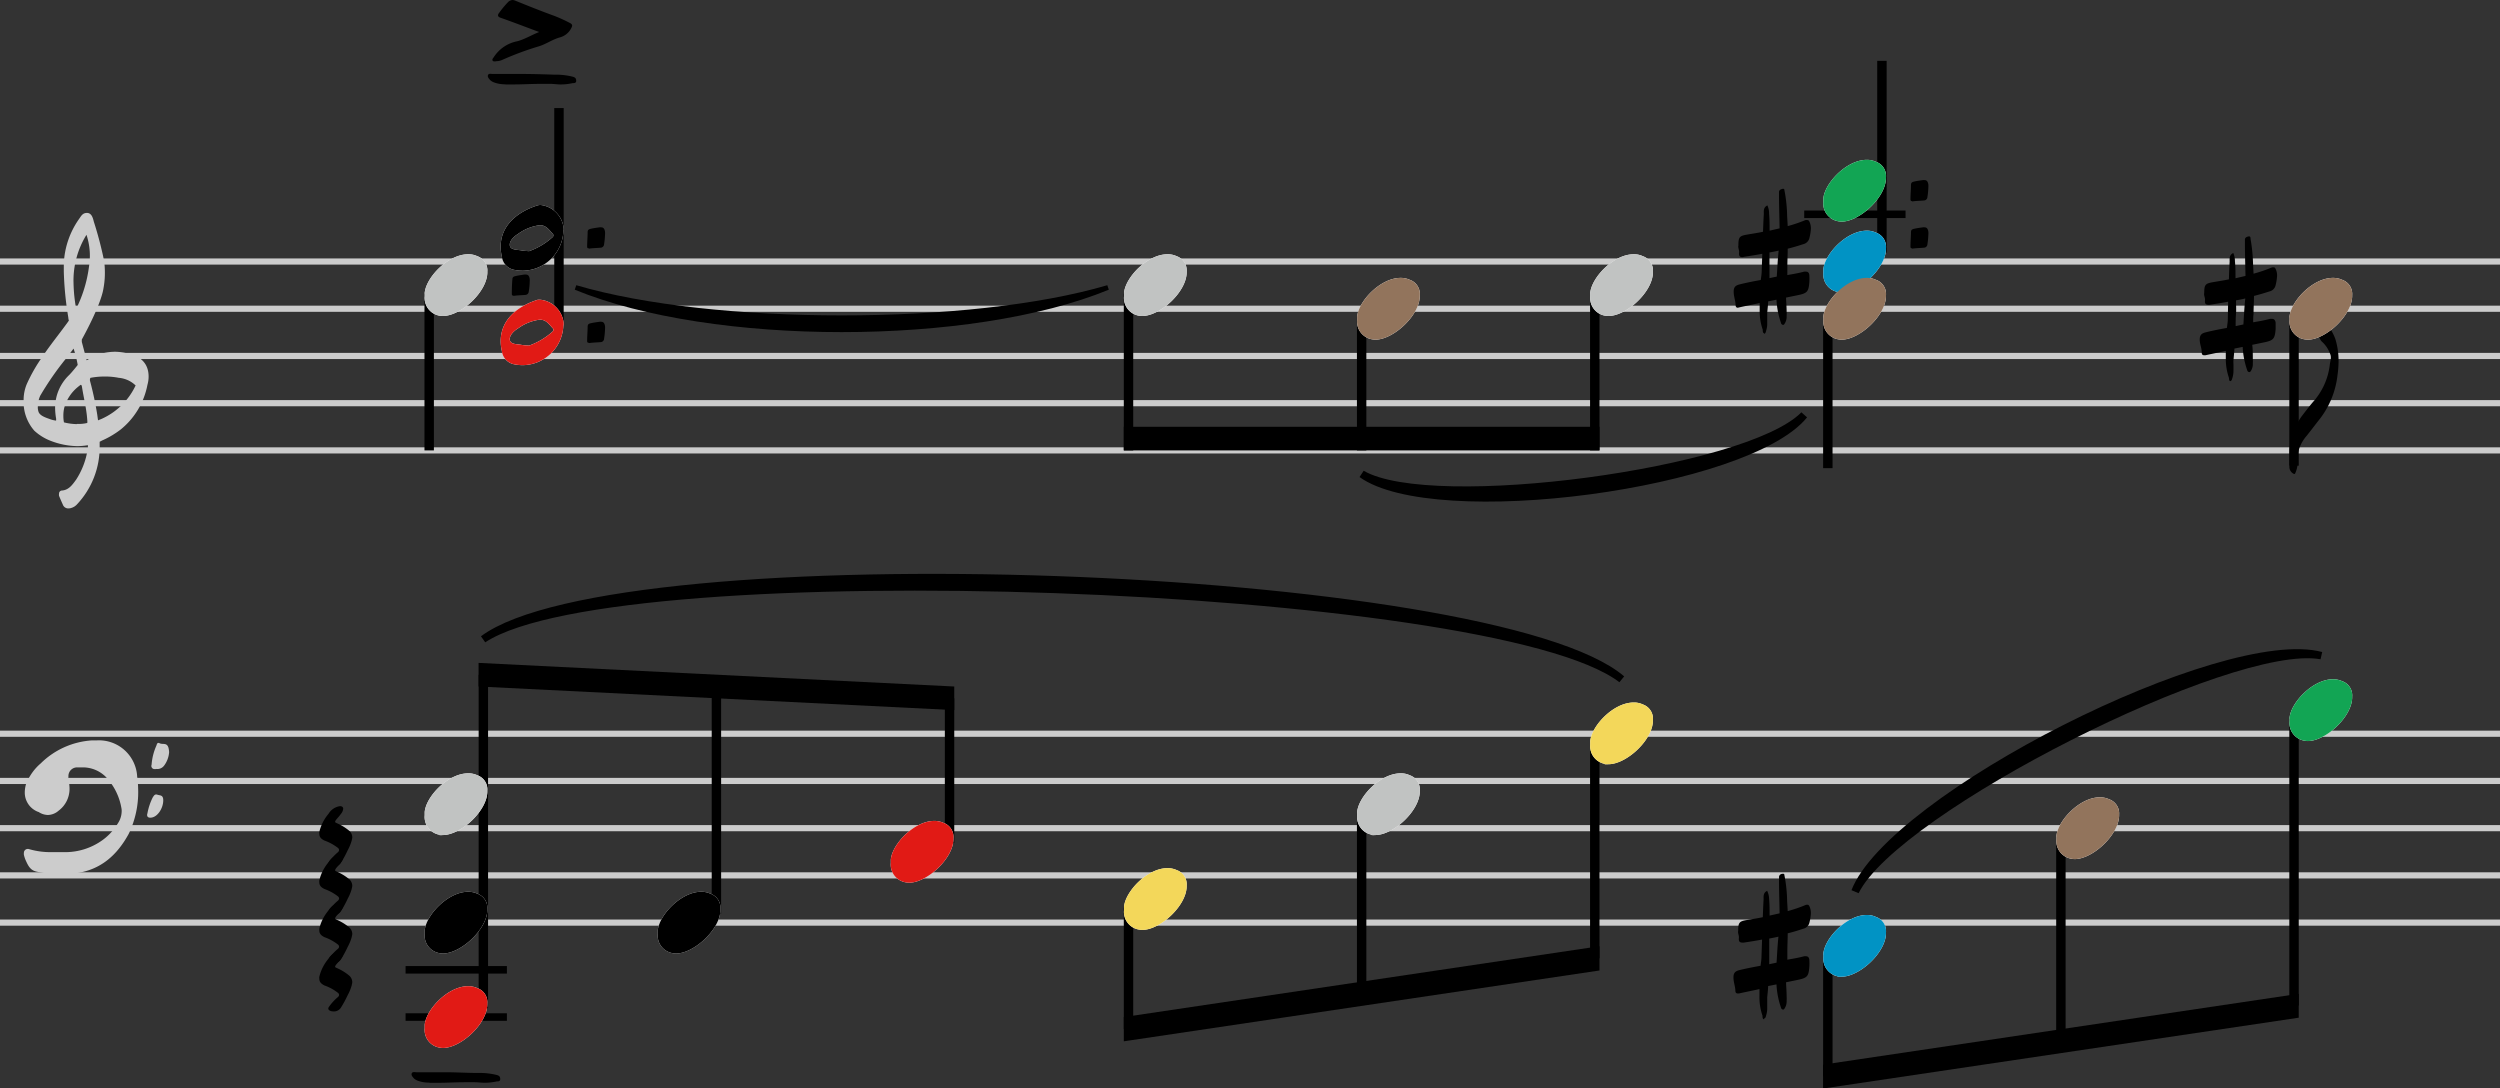 <svg xmlns="http://www.w3.org/2000/svg" viewBox="0 0 345.19 150.25"><rect x="0" y="0" width="345.19" height="150.25" fill="#333333" stroke="none"/><defs><style>.cls-1,.cls-2,.cls-3{fill:none;stroke-miterlimit:2;}.cls-1{stroke:#ccc;stroke-width:0.85px;}.cls-2,.cls-3{stroke:#000;}.cls-2{stroke-width:1.3px;}.cls-3{stroke-width:1.04px;}.cls-4{fill:#fff;}.cls-5{fill:#ccc;}.cls-6{fill:#c1c3c2;}.cls-7{fill:#e11a15;}.cls-8{fill:#92745c;}.cls-9{fill:#12a554;}.cls-10{fill:#0193c4;}.cls-11{fill:#f3d75a;}</style></defs><g id="Layer_2" data-name="Layer 2"><g id="Layer_1-2" data-name="Layer 1"><line class="cls-1" y1="127.39" x2="345.19" y2="127.39"/><line class="cls-1" y1="120.87" x2="345.19" y2="120.87"/><line class="cls-1" y1="101.31" x2="345.19" y2="101.31"/><line class="cls-1" y1="62.19" x2="345.19" y2="62.19"/><line class="cls-1" y1="107.83" x2="345.19" y2="107.83"/><line class="cls-1" y1="55.67" x2="345.19" y2="55.67"/><line class="cls-1" y1="42.63" x2="345.19" y2="42.63"/><line class="cls-1" y1="114.35" x2="345.19" y2="114.35"/><line class="cls-1" y1="49.15" x2="345.19" y2="49.15"/><line class="cls-1" y1="36.11" x2="345.19" y2="36.11"/><line class="cls-2" x1="59.26" y1="40.57" x2="59.26" y2="62.19"/><line class="cls-2" x1="77.18" y1="14.92" x2="77.18" y2="44.67"/><line class="cls-2" x1="155.82" y1="40.57" x2="155.82" y2="62.19"/><line class="cls-2" x1="188.01" y1="43.83" x2="188.01" y2="62.19"/><line class="cls-2" x1="220.2" y1="40.57" x2="220.2" y2="62.19"/><line class="cls-2" x1="259.85" y1="8.4" x2="259.85" y2="34.89"/><line class="cls-2" x1="252.38" y1="43.83" x2="252.38" y2="64.64"/><line class="cls-3" x1="249.12" y1="29.59" x2="263.11" y2="29.59"/><line class="cls-2" x1="316.75" y1="43.83" x2="316.75" y2="64.3"/><line class="cls-2" x1="66.74" y1="93.16" x2="66.74" y2="139.2"/><line class="cls-3" x1="56" y1="140.43" x2="69.99" y2="140.43"/><line class="cls-3" x1="56" y1="133.91" x2="69.99" y2="133.91"/><line class="cls-2" x1="98.92" y1="94.79" x2="98.92" y2="126.17"/><line class="cls-2" x1="131.11" y1="96.42" x2="131.11" y2="116.39"/><line class="cls-2" x1="155.82" y1="125.33" x2="155.82" y2="142.1"/><line class="cls-2" x1="188.01" y1="112.29" x2="188.01" y2="137.21"/><line class="cls-2" x1="220.2" y1="102.51" x2="220.2" y2="132.32"/><line class="cls-2" x1="252.38" y1="131.85" x2="252.38" y2="148.62"/><line class="cls-2" x1="284.56" y1="115.55" x2="284.56" y2="143.73"/><line class="cls-2" x1="316.75" y1="99.25" x2="316.75" y2="138.84"/><path class="cls-4" d="M60.63,43.58a3.15,3.15,0,0,0,.52.05c2.5,0,6.22-3.4,6.14-6.13a2.07,2.07,0,0,0-1.4-2.13,2.81,2.81,0,0,0-1.25-.26c-2.78,0-5.8,3.19-6,5.33,0,.15,0,.31,0,.46a2.49,2.49,0,0,0,2,2.68"/><path class="cls-4" d="M77.79,44.88a5.69,5.69,0,0,1-5.64,5.54,6,6,0,0,1-1.33-.16,2.12,2.12,0,0,1-1.53-1.82,5.81,5.81,0,0,1-.16-1.33c0-2.93,2.29-4.83,5.12-5.72a2.07,2.07,0,0,1,.37,0,3.61,3.61,0,0,1,3.2,3.15,1.71,1.71,0,0,1,0,.39M73,47.74a9.75,9.75,0,0,0,3.35-2,.37.37,0,0,0,.06-.21.25.25,0,0,0-.06-.18c-.46-.47-.83-1.09-1.58-1.2a1.83,1.83,0,0,0-.34,0,6.46,6.46,0,0,0-2.94,1.22c-.57.34-1.22,1-1.09,1.61s1.07.52,1.66.65a6.94,6.94,0,0,0,.94.08"/><path class="cls-4" d="M77.79,31.84a5.69,5.69,0,0,1-5.64,5.54,6,6,0,0,1-1.33-.16,2.12,2.12,0,0,1-1.53-1.82,5.81,5.81,0,0,1-.16-1.33c0-2.93,2.29-4.83,5.12-5.72a2.07,2.07,0,0,1,.37-.05,3.61,3.61,0,0,1,3.2,3.15,1.71,1.71,0,0,1,0,.39M73,34.7a9.75,9.75,0,0,0,3.35-2,.37.37,0,0,0,.06-.21.25.25,0,0,0-.06-.18c-.46-.47-.83-1.09-1.58-1.2a1.83,1.83,0,0,0-.34,0,6.46,6.46,0,0,0-2.94,1.22c-.57.34-1.22,1-1.09,1.61s1.07.52,1.66.65a6.94,6.94,0,0,0,.94.08"/><path d="M69.78,11.66l1.09,0c1.28,0,2.55-.08,3.83-.08.41,0,.91,0,1.32,0s.94.08,1.33.08a7.47,7.47,0,0,0,1.71-.18c.21,0,.5,0,.5-.31s-.11-.47-.44-.57a9.73,9.73,0,0,0-2.58-.29c-1.53-.05-3.07-.1-4.63-.1l-1.71,0H68c-.21,0-.52-.1-.62.16s.13.49.31.7a1.75,1.75,0,0,0,.47.29,4.36,4.36,0,0,0,1.66.28"/><path d="M68.44,8.45a2.09,2.09,0,0,0,.91-.18,42.1,42.1,0,0,1,4.87-1.82c1.11-.29,2-1,3.14-1.3A2.49,2.49,0,0,0,78.92,3.8.79.79,0,0,0,79,3.54c0-.13-.08-.24-.26-.34a20.45,20.45,0,0,0-2.18-1C74.71,1.53,72.92.81,71.12.08A1.07,1.07,0,0,0,70.76,0a1,1,0,0,0-.55.23,13,13,0,0,0-1.3,1.56.59.59,0,0,0-.15.32c0,.15.13.28.41.36,1.77.62,3.51,1.3,5.28,1.95-1,.39-2,1-3,1.27a5,5,0,0,0-3.23,2.14c-.07.13-.23.26-.23.41v.08a.28.28,0,0,0,.29.16h.18s0,0,0,0"/><path class="cls-4" d="M157.2,43.58a3,3,0,0,0,.52.05c2.49,0,6.21-3.4,6.13-6.13a2.07,2.07,0,0,0-1.4-2.13,2.81,2.81,0,0,0-1.25-.26c-2.78,0-5.8,3.19-6,5.33,0,.15,0,.31,0,.46a2.49,2.49,0,0,0,2,2.68"/><path class="cls-4" d="M189.38,46.84a3.19,3.19,0,0,0,.52.06c2.5,0,6.22-3.41,6.14-6.14a2.07,2.07,0,0,0-1.4-2.13,3,3,0,0,0-1.25-.26c-2.78,0-5.8,3.2-6,5.33,0,.15,0,.31,0,.47a2.47,2.47,0,0,0,2,2.67"/><path class="cls-4" d="M221.57,43.58a3.05,3.05,0,0,0,.52.05c2.5,0,6.21-3.4,6.14-6.13a2.08,2.08,0,0,0-1.41-2.13,2.78,2.78,0,0,0-1.25-.26c-2.78,0-5.79,3.19-6,5.33,0,.15,0,.31,0,.46a2.49,2.49,0,0,0,2,2.68"/><path d="M243.57,46.1c.21,0,.26-.32.31-.5a3.14,3.14,0,0,0,.13-1c0-.28,0-.54,0-.83s0-.41,0-.6c.05-.52.11-1,.13-1.56l1.15-.23a11.34,11.34,0,0,0,.62,3.2.33.33,0,0,0,.29.28c.15,0,.2-.15.28-.28a1.75,1.75,0,0,0,.21-.94,4.86,4.86,0,0,0,0-.65c0-.62-.06-1.27-.08-1.9l1.51-.31c1.43-.28,1.61-.49,1.71-1.87a7.62,7.62,0,0,0,0-.83c0-.34-.15-.57-.44-.57h0a1.42,1.42,0,0,0-.29,0c-.6.16-1.25.29-1.87.39l-.44.08c0-.36,0-.75,0-1.14,0-.84.05-1.67.05-2.5.73-.18,1.43-.39,2.13-.62a1.14,1.14,0,0,0,.84-.76,6.63,6.63,0,0,0,.23-1.38,2.24,2.24,0,0,0-.13-.8c-.1-.26-.18-.39-.34-.39h0a.66.66,0,0,0-.29,0,19.48,19.48,0,0,1-2.44.83l-.08-1.4a20.38,20.38,0,0,0-.34-3.38c-.05-.13,0-.37-.18-.37h-.1c-.21.06-.47.13-.5.42v.49c0,1.54.06,3.05.08,4.55l-1.38.32c0-.78,0-1.56-.07-2.34a2.64,2.64,0,0,0-.24-1.15c-.57.29-.49.78-.49,1.2-.05.83-.08,1.64-.11,2.44-.72.16-1.45.26-2.18.39-1.07.18-1.22.34-1.22,1.51-.08.29.13.62.1.94-.05.49.08.65.42.67a1,1,0,0,0,.26-.05c.86-.13,1.69-.26,2.52-.42l-.08,2.34c0,.45-.08.86-.13,1.28-1,.18-1.92.36-2.88.6-.55.13-.86.33-.86,1s.23,1.19.26,1.79c0,.29.08.42.28.44a1,1,0,0,0,.24-.05c.93-.21,1.87-.39,2.81-.6,0,.34,0,.68,0,1a7.71,7.71,0,0,0,.42,2.68c0,.18,0,.5.23.5m.7-7.6c0-.57,0-1.14,0-1.71s0-1.22,0-1.85c.44-.08.86-.15,1.27-.26-.13,1.2-.18,2.39-.26,3.59l-1.09.23"/><path class="cls-4" d="M253.75,30.54a3.07,3.07,0,0,0,.52.06c2.5,0,6.22-3.41,6.14-6.14A2.07,2.07,0,0,0,259,22.33a2.9,2.9,0,0,0-1.24-.26c-2.79,0-5.8,3.2-6,5.33,0,.15,0,.31,0,.47a2.48,2.48,0,0,0,2,2.67"/><path class="cls-4" d="M253.75,40.32a3.07,3.07,0,0,0,.52.06c2.5,0,6.22-3.41,6.14-6.14A2.07,2.07,0,0,0,259,32.11a2.9,2.9,0,0,0-1.24-.26c-2.79,0-5.8,3.2-6,5.33,0,.15,0,.31,0,.47a2.48,2.48,0,0,0,2,2.67"/><path class="cls-4" d="M253.75,46.84a3.07,3.07,0,0,0,.52.06c2.5,0,6.22-3.41,6.14-6.14A2.07,2.07,0,0,0,259,38.63a2.9,2.9,0,0,0-1.24-.26c-2.79,0-5.8,3.2-6,5.33,0,.15,0,.31,0,.47a2.48,2.48,0,0,0,2,2.67"/><path d="M307.94,52.62c.21,0,.26-.32.32-.5a3.46,3.46,0,0,0,.13-1c0-.28,0-.54,0-.83a4.09,4.09,0,0,1,0-.6c.05-.52.1-1,.13-1.56l1.14-.23a11.34,11.34,0,0,0,.62,3.2.33.33,0,0,0,.29.28c.16,0,.21-.15.29-.28a1.74,1.74,0,0,0,.2-.94,4.86,4.86,0,0,0,0-.65c0-.62,0-1.27-.08-1.9l1.51-.31c1.43-.28,1.61-.49,1.72-1.87,0-.34,0-.57,0-.83s-.16-.57-.45-.57h-.05a1.32,1.32,0,0,0-.28,0,19,19,0,0,1-1.88.39l-.44.08c0-.36,0-.75.05-1.14,0-.84.06-1.67.06-2.5.72-.18,1.43-.39,2.13-.62a1.11,1.11,0,0,0,.83-.76,6.63,6.63,0,0,0,.23-1.38,2,2,0,0,0-.13-.8c-.1-.26-.18-.39-.33-.39h-.06a.62.62,0,0,0-.28.05,19.62,19.62,0,0,1-2.45.83l-.07-1.4a22.77,22.77,0,0,0-.34-3.38c0-.13,0-.37-.18-.37h-.11c-.21.06-.47.13-.49.42v.49c0,1.54.05,3.05.08,4.55l-1.38.32c0-.78,0-1.56-.08-2.34a2.78,2.78,0,0,0-.23-1.15c-.58.29-.5.78-.5,1.2-.05.83-.08,1.64-.1,2.44-.73.16-1.46.26-2.19.39-1.06.18-1.22.34-1.22,1.51-.08.29.13.62.11.94-.06.49.07.65.41.67a.91.91,0,0,0,.26,0c.86-.13,1.69-.26,2.52-.42L307.61,44c0,.45-.08.86-.13,1.28-1,.18-1.93.36-2.89.6-.55.13-.86.33-.86,1S304,48,304,48.61c0,.29.08.42.29.44a1,1,0,0,0,.23,0l2.81-.6c0,.34,0,.68,0,1a8,8,0,0,0,.42,2.68c.05.18,0,.5.23.5m.71-7.6c0-.57,0-1.14.05-1.71s0-1.22,0-1.85c.45-.08.86-.15,1.28-.26-.13,1.2-.18,2.39-.26,3.59l-1.09.23"/><path d="M320.88,44.31a.4.4,0,0,0-.26-.15c-.08,0-.15.1-.18.31s-.16.67-.18,1a5.59,5.59,0,0,0-.05.68,1.34,1.34,0,0,0,.52,1.14,4.32,4.32,0,0,1,1,1.56,1.16,1.16,0,0,1,.11.52c0,.34-.13.7-.16,1.07a9.29,9.29,0,0,1-2.36,5.12c-.5.6-1,1.25-1.46,1.85a8.7,8.7,0,0,0-1.74,5.43v1.46a1.07,1.07,0,0,0,.62,1.14h.13a3.63,3.63,0,0,0,.37-1.35c0-.29-.06-.52-.06-.76a5.36,5.36,0,0,1,1.3-3.14c.63-.78,1.23-1.59,1.85-2.37a12.09,12.09,0,0,0,2.42-6,14,14,0,0,0,.15-2,10.26,10.26,0,0,0-.44-3,6.7,6.7,0,0,0-1.56-2.45"/><path class="cls-4" d="M318.13,46.84a3,3,0,0,0,.52.06c2.49,0,6.21-3.41,6.13-6.14a2.07,2.07,0,0,0-1.4-2.13,3,3,0,0,0-1.25-.26c-2.78,0-5.8,3.2-6,5.33,0,.15,0,.31,0,.47a2.47,2.47,0,0,0,2,2.67"/><path d="M48.56,136a1.25,1.25,0,0,0,.08-.42,1.22,1.22,0,0,0-.47-.91,7,7,0,0,0-1.64-1c-.15-.07-.26-.1-.26-.2a.62.62,0,0,1,.13-.26c.21-.26.42-.47.68-.84a1.28,1.28,0,0,0,.31-.7c0-.23-.18-.36-.44-.36a2.23,2.23,0,0,0-1.59,1.06,6.06,6.06,0,0,0-1.27,2.5.83.83,0,0,0,0,.26c0,.44.24.7.71.94a6.46,6.46,0,0,1,1.84,1,.38.38,0,0,1,.18.31.43.43,0,0,1-.15.28,6.8,6.8,0,0,0-1.28,1.41c-.23.36.24.57.52.57a1.15,1.15,0,0,0,1.2-.57,14.86,14.86,0,0,0,.91-1.69,6.19,6.19,0,0,0,.57-1.43"/><path d="M48.56,129.34a1.25,1.25,0,0,0,.08-.42,1.22,1.22,0,0,0-.47-.91,7,7,0,0,0-1.64-1c-.15-.08-.26-.1-.26-.21a.76.76,0,0,1,.13-.26c.21-.26.42-.46.68-.83a1.28,1.28,0,0,0,.31-.7c0-.23-.18-.36-.44-.36a2.2,2.2,0,0,0-1.59,1.06,6.06,6.06,0,0,0-1.27,2.5.83.83,0,0,0,0,.26c0,.44.24.7.71.93a6.71,6.71,0,0,1,1.84,1,.41.41,0,0,1,.18.32.46.46,0,0,1-.15.28,6.8,6.8,0,0,0-1.28,1.41c-.23.36.24.57.52.57a1.15,1.15,0,0,0,1.2-.57,14.86,14.86,0,0,0,.91-1.69,6.19,6.19,0,0,0,.57-1.43"/><path d="M48.56,122.69a1.25,1.25,0,0,0,.08-.42,1.22,1.22,0,0,0-.47-.91,7,7,0,0,0-1.64-1c-.15-.08-.26-.1-.26-.21a.76.76,0,0,1,.13-.26c.21-.26.42-.46.68-.83a1.28,1.28,0,0,0,.31-.7c0-.23-.18-.36-.44-.36a2.2,2.2,0,0,0-1.59,1.06,6.06,6.06,0,0,0-1.27,2.5.83.83,0,0,0,0,.26c0,.44.24.7.71.93a6.71,6.71,0,0,1,1.84,1,.41.41,0,0,1,.18.32.46.46,0,0,1-.15.28,6.8,6.8,0,0,0-1.28,1.41c-.23.36.24.57.52.57a1.15,1.15,0,0,0,1.2-.57,14.86,14.86,0,0,0,.91-1.69,6.19,6.19,0,0,0,.57-1.43"/><path d="M48.56,116a1.25,1.25,0,0,0,.08-.42,1.22,1.22,0,0,0-.47-.91,7,7,0,0,0-1.64-1c-.15-.08-.26-.1-.26-.21a.76.76,0,0,1,.13-.26c.21-.26.42-.46.68-.83a1.28,1.28,0,0,0,.31-.7c0-.23-.18-.36-.44-.36a2.2,2.2,0,0,0-1.59,1.06,6.06,6.06,0,0,0-1.27,2.5.83.83,0,0,0,0,.26c0,.44.24.7.71.93a6.71,6.71,0,0,1,1.84,1,.41.41,0,0,1,.18.32.46.46,0,0,1-.15.28,6.8,6.8,0,0,0-1.28,1.41c-.23.36.24.57.52.57a1.15,1.15,0,0,0,1.2-.57,14.86,14.86,0,0,0,.91-1.69,6.19,6.19,0,0,0,.57-1.43"/><path class="cls-4" d="M60.63,131.6a3.19,3.19,0,0,0,.52.06c2.5,0,6.22-3.41,6.14-6.14a2.07,2.07,0,0,0-1.4-2.13,3,3,0,0,0-1.25-.26c-2.78,0-5.8,3.2-6,5.33,0,.15,0,.31,0,.47a2.47,2.47,0,0,0,2,2.67"/><path class="cls-4" d="M60.63,144.64a3.19,3.19,0,0,0,.52.06c2.5,0,6.22-3.41,6.14-6.14a2.07,2.07,0,0,0-1.4-2.13,3,3,0,0,0-1.25-.26c-2.78,0-5.8,3.2-6,5.33,0,.15,0,.31,0,.47a2.47,2.47,0,0,0,2,2.67"/><path class="cls-4" d="M60.63,115.3a3.15,3.15,0,0,0,.52,0c2.5,0,6.22-3.4,6.14-6.13a2.07,2.07,0,0,0-1.4-2.13,2.81,2.81,0,0,0-1.25-.26c-2.78,0-5.8,3.19-6,5.33,0,.15,0,.31,0,.46a2.49,2.49,0,0,0,2,2.68"/><path d="M59.29,149.51l1.1,0c1.27,0,2.54-.08,3.82-.08.41,0,.91,0,1.32,0s.94.07,1.33.07a7.61,7.61,0,0,0,1.72-.18c.2,0,.49,0,.49-.31s-.1-.47-.44-.57a9.73,9.73,0,0,0-2.58-.29c-1.53,0-3.06-.1-4.62-.1l-1.72,0H57.47c-.2,0-.52-.1-.62.16s.13.49.31.7a1.75,1.75,0,0,0,.47.29,4.36,4.36,0,0,0,1.66.28"/><path class="cls-4" d="M92.82,131.6a3.07,3.07,0,0,0,.52.06c2.5,0,6.21-3.41,6.14-6.14a2.08,2.08,0,0,0-1.41-2.13,2.92,2.92,0,0,0-1.25-.26c-2.78,0-5.79,3.2-6,5.33,0,.15,0,.31,0,.47a2.47,2.47,0,0,0,2,2.67"/><path class="cls-4" d="M125,121.82a3.07,3.07,0,0,0,.52.06c2.49,0,6.21-3.41,6.13-6.14a2.06,2.06,0,0,0-1.4-2.13,3,3,0,0,0-1.25-.26c-2.78,0-5.8,3.2-6,5.33,0,.15,0,.31,0,.47a2.47,2.47,0,0,0,2,2.67"/><path class="cls-4" d="M157.2,128.34a3,3,0,0,0,.52.06c2.49,0,6.21-3.41,6.13-6.14a2.07,2.07,0,0,0-1.4-2.13,3,3,0,0,0-1.25-.26c-2.78,0-5.8,3.2-6,5.33,0,.15,0,.31,0,.47a2.47,2.47,0,0,0,2,2.67"/><path class="cls-4" d="M189.38,115.3a3.15,3.15,0,0,0,.52,0c2.5,0,6.22-3.4,6.14-6.13a2.07,2.07,0,0,0-1.4-2.13,2.81,2.81,0,0,0-1.25-.26c-2.78,0-5.8,3.19-6,5.33,0,.15,0,.31,0,.46a2.49,2.49,0,0,0,2,2.68"/><path class="cls-4" d="M221.57,105.52a3.05,3.05,0,0,0,.52,0c2.5,0,6.21-3.4,6.14-6.13a2.08,2.08,0,0,0-1.41-2.13,2.78,2.78,0,0,0-1.25-.26c-2.78,0-5.79,3.19-6,5.33,0,.15,0,.31,0,.46a2.49,2.49,0,0,0,2,2.68"/><path d="M243.57,140.63c.21,0,.26-.31.31-.49a3.18,3.18,0,0,0,.13-1c0-.28,0-.54,0-.83s0-.42,0-.6c.05-.52.11-1,.13-1.56l1.15-.23a11.34,11.34,0,0,0,.62,3.2.33.33,0,0,0,.29.28c.15,0,.2-.15.28-.28a1.75,1.75,0,0,0,.21-.94,4.86,4.86,0,0,0,0-.65c0-.62-.06-1.27-.08-1.9l1.51-.31c1.43-.29,1.61-.49,1.71-1.87a7.62,7.62,0,0,0,0-.83c0-.34-.15-.58-.44-.58h0a1,1,0,0,0-.29,0c-.6.16-1.25.29-1.87.39l-.44.08c0-.37,0-.76,0-1.15,0-.83.05-1.66.05-2.49.73-.18,1.43-.39,2.13-.63a1.12,1.12,0,0,0,.84-.75,6.63,6.63,0,0,0,.23-1.38,2.24,2.24,0,0,0-.13-.8c-.1-.26-.18-.39-.34-.39h0a.66.66,0,0,0-.29.05,19.48,19.48,0,0,1-2.44.83l-.08-1.4a20.28,20.28,0,0,0-.34-3.38c-.05-.13,0-.37-.18-.37h-.1c-.21,0-.47.13-.5.42v.49c0,1.54.06,3,.08,4.55l-1.38.31c0-.78,0-1.56-.07-2.34A2.6,2.6,0,0,0,244,123c-.57.29-.49.78-.49,1.2-.05.83-.08,1.63-.11,2.44-.72.16-1.45.26-2.18.39-1.07.18-1.22.34-1.22,1.51-.08.28.13.62.1.93-.05.5.08.65.42.68a1.66,1.66,0,0,0,.26,0c.86-.13,1.69-.26,2.52-.42l-.08,2.34c0,.44-.08.86-.13,1.28-1,.18-1.92.36-2.88.59-.55.13-.86.34-.86,1s.23,1.19.26,1.79c0,.29.08.42.28.44a1,1,0,0,0,.24,0c.93-.21,1.87-.39,2.81-.6,0,.34,0,.68,0,1a7.71,7.71,0,0,0,.42,2.68c0,.18,0,.49.23.49m.7-7.59c0-.57,0-1.14,0-1.71s0-1.23,0-1.85c.44-.08.86-.16,1.27-.26-.13,1.2-.18,2.39-.26,3.59l-1.09.23"/><path class="cls-4" d="M253.75,134.86a3.05,3.05,0,0,0,.52,0c2.5,0,6.22-3.4,6.14-6.13a2.07,2.07,0,0,0-1.41-2.13,2.76,2.76,0,0,0-1.24-.26c-2.79,0-5.8,3.19-6,5.33,0,.15,0,.31,0,.46a2.5,2.5,0,0,0,2,2.68"/><path class="cls-4" d="M285.94,118.56a3.07,3.07,0,0,0,.52.06c2.5,0,6.21-3.41,6.14-6.14a2.08,2.08,0,0,0-1.41-2.13,2.92,2.92,0,0,0-1.25-.26c-2.78,0-5.79,3.2-6,5.33,0,.15,0,.31,0,.47a2.47,2.47,0,0,0,2,2.67"/><path class="cls-4" d="M318.13,102.26a3,3,0,0,0,.52.06c2.49,0,6.21-3.41,6.13-6.14a2.07,2.07,0,0,0-1.4-2.13,3,3,0,0,0-1.25-.26c-2.78,0-5.8,3.2-6,5.33,0,.15,0,.31,0,.47a2.47,2.47,0,0,0,2,2.67"/><path class="cls-5" d="M10.51,120.57c3.44-.49,5.67-2.52,7.26-5.43a13.26,13.26,0,0,0,1.3-6.35,12.67,12.67,0,0,0-.13-1.56,5.28,5.28,0,0,0-5.57-5c-.2,0-.44,0-.65,0a11.05,11.05,0,0,0-7.09,3.17,7.18,7.18,0,0,0-2.06,2.94,4.45,4.45,0,0,0-.15,1.09,2.85,2.85,0,0,0,1.87,2.68c.08,0,.13.08.21.11a2.43,2.43,0,0,0,1.11.31,2.33,2.33,0,0,0,1.49-.6,3.74,3.74,0,0,0,1.5-3,5.34,5.34,0,0,0-.15-1.25,2.5,2.5,0,0,1,0-.47,1.19,1.19,0,0,1,1.24-1.25c.21,0,.39,0,.58,0a4.49,4.49,0,0,1,3.3,1.27,8.29,8.29,0,0,1,2.18,4.27,2.09,2.09,0,0,1,.05.54,3.09,3.09,0,0,1-.54,1.67,7.84,7.84,0,0,1-2,2.21,8.8,8.8,0,0,1-5.43,1.74H7.11A10.5,10.5,0,0,1,4,117.24a.54.54,0,0,0-.7.55.58.58,0,0,0,0,.23,4,4,0,0,0,.28.84c.31.67.6,1.32,1.51,1.5a16.2,16.2,0,0,0,3.38.37,13.06,13.06,0,0,0,2-.16m10.3-7.67c.94,0,1.77-1.27,1.77-2.39,0-.78-.44-.65-.81-.78s-.49.16-.65.39a8.44,8.44,0,0,0-.73,2.21c-.1.29,0,.57.37.57h0m.83-6.73a1.16,1.16,0,0,0,1.12-.47,3.53,3.53,0,0,0,.68-1.82,2.68,2.68,0,0,0-.08-.6c-.21-.8-.81-.44-1.22-.65s-.39.26-.52.47a7.82,7.82,0,0,0-.6,2.5.43.43,0,0,0,.44.59l.18,0"/><path class="cls-5" d="M9.45,70.2a1.26,1.26,0,0,0,.41-.07,1.67,1.67,0,0,0,.78-.5,11.51,11.51,0,0,0,3.12-8c0-.24,0-.63,0-.63s.36-.2.52-.26a12.41,12.41,0,0,0,2.44-1.48,10.46,10.46,0,0,0,3.64-6.13A4.19,4.19,0,0,0,20.52,52c0-1.64-.91-2.83-3-3.22A7.51,7.51,0,0,0,16,48.57a7.11,7.11,0,0,0-3.71,1c-.16.08-.32.18-.32.18l-.67-2.52a2.11,2.11,0,0,1,0-.36s2.65-4.71,3-7.13a11.46,11.46,0,0,0,.18-2.1,11.8,11.8,0,0,0-.1-1.59,51.55,51.55,0,0,0-1.43-5.46c-.13-.54-.32-1.19-.94-1.19s-.81.44-1.09.83a11.52,11.52,0,0,0-2.11,6.21c0,.37,0,.73,0,1.09a45.87,45.87,0,0,0,.62,6.3,2,2,0,0,0,.08.44C8.28,46,7,47.53,5.86,49.25a22.46,22.46,0,0,0-2.18,3.82,5.76,5.76,0,0,0-.42,2.24,6,6,0,0,0,1.48,4.16A7.05,7.05,0,0,0,7,60.87a10.57,10.57,0,0,0,3.67.73,9.12,9.12,0,0,0,1.14-.08l.32-.05a2,2,0,0,1,0,.36,10.6,10.6,0,0,1-1.62,4.4c-.49.67-1,1.43-1.95,1.5a.42.42,0,0,0-.41.45.92.92,0,0,0,0,.28c.16.39.34.81.52,1.2a.79.79,0,0,0,.73.54m1.22-11.64a7.76,7.76,0,0,1-1.79-.24,4.47,4.47,0,0,1-.08-.88,4.55,4.55,0,0,1,.13-1.17,5.68,5.68,0,0,1,2.08-3c.08-.07.15-.13.21-.13s.13.11.15.29c.24,1.53.63,3,.73,4.58a1.56,1.56,0,0,1,0,.39,5,5,0,0,1-1.43.13m-2.86-.45a3.85,3.85,0,0,1-1-.26c-.68-.23-1.25-.49-1.43-.93a1.9,1.9,0,0,1-.11-.68,5,5,0,0,1,.11-.91,3.07,3.07,0,0,1,.23-.67,40.87,40.87,0,0,1,3.51-5.07l1.09-1.43.18.57a15.68,15.68,0,0,1,.39,1.69s-.72.93-1.19,1.4a6.28,6.28,0,0,0-1.93,4.6,9.19,9.19,0,0,0,.13,1.36,1.06,1.06,0,0,1,0,.33M13.53,58l-.1-.73a45.68,45.68,0,0,0-1-4.68.57.57,0,0,1,.06-.42,10.33,10.33,0,0,1,2-.18,9.6,9.6,0,0,1,1.92.18,3.8,3.8,0,0,1,2.16.91.48.48,0,0,0,.16.13A9.44,9.44,0,0,1,14,57.85l-.47.19m-3-15.32A22.22,22.22,0,0,1,10.15,39a12,12,0,0,1,1.79-6.58,9.14,9.14,0,0,1,.47,2.91,10.22,10.22,0,0,1-.13,1.54,18.22,18.22,0,0,1-1.79,5.82"/><path d="M79.36,40c19,7.81,54.72,7.81,73.74,0l-.21-.62c-18.81,5.56-54.51,5.56-73.32,0l-.21.62"/><path d="M188.29,65c9.42,5.49,52.79-.3,60.44-8.07l.78.7c-8,9.91-51.43,15.7-61.79,8.24l.57-.87"/><path d="M66.43,87.84c19-14.12,139.84-9.87,157.83,5.55l-.66.81C206.16,80.84,85.36,76.59,67,88.69l-.6-.85"/><path d="M255.64,122.92c5.13-13.27,51.24-36.61,65-32.89l-.23,1c-12.21-2.18-58.32,21.17-63.78,32.3l-1-.42"/><path d="M66.08,94.79V91.53l65.68,3.26v3.26L66.08,94.79"/><path d="M155.17,143.73v-3.3l65.68-9.78V134l-65.68,9.78"/><path d="M251.72,150.25V147l65.68-9.78v3.3l-65.68,9.78"/><path d="M155.17,62.19V58.93h65.68v3.26H155.17"/><path class="cls-6" d="M60.63,43.58a3.15,3.15,0,0,0,.52.05c2.5,0,6.22-3.4,6.14-6.13a2.07,2.07,0,0,0-1.4-2.13,2.81,2.81,0,0,0-1.25-.26c-2.78,0-5.8,3.19-6,5.33,0,.15,0,.31,0,.46a2.49,2.49,0,0,0,2,2.68"/><path class="cls-7" d="M77.79,44.88a5.69,5.69,0,0,1-5.64,5.54,6,6,0,0,1-1.33-.16,2.12,2.12,0,0,1-1.53-1.82,5.81,5.81,0,0,1-.16-1.33c0-2.93,2.29-4.83,5.12-5.72a2.07,2.07,0,0,1,.37,0,3.61,3.61,0,0,1,3.2,3.15,1.71,1.71,0,0,1,0,.39M73,47.74a9.75,9.75,0,0,0,3.35-2,.37.37,0,0,0,.06-.21.25.25,0,0,0-.06-.18c-.46-.47-.83-1.09-1.58-1.2a1.83,1.83,0,0,0-.34,0,6.46,6.46,0,0,0-2.94,1.22c-.57.34-1.22,1-1.09,1.61s1.07.52,1.66.65a6.94,6.94,0,0,0,.94.08"/><path d="M77.79,31.84a5.69,5.69,0,0,1-5.64,5.54,6,6,0,0,1-1.33-.16,2.12,2.12,0,0,1-1.53-1.82,5.81,5.81,0,0,1-.16-1.33c0-2.93,2.29-4.83,5.12-5.72a2.07,2.07,0,0,1,.37-.05,3.61,3.61,0,0,1,3.2,3.15,1.71,1.71,0,0,1,0,.39M73,34.7a9.75,9.75,0,0,0,3.35-2,.37.37,0,0,0,.06-.21.25.25,0,0,0-.06-.18c-.46-.47-.83-1.09-1.58-1.2a1.83,1.83,0,0,0-.34,0,6.46,6.46,0,0,0-2.94,1.22c-.57.34-1.22,1-1.09,1.61s1.07.52,1.66.65a6.94,6.94,0,0,0,.94.08"/><path class="cls-6" d="M157.2,43.58a3,3,0,0,0,.52.05c2.49,0,6.21-3.4,6.13-6.13a2.07,2.07,0,0,0-1.4-2.13,2.81,2.81,0,0,0-1.25-.26c-2.78,0-5.8,3.19-6,5.33,0,.15,0,.31,0,.46a2.49,2.49,0,0,0,2,2.68"/><path class="cls-8" d="M189.38,46.84a3.19,3.19,0,0,0,.52.06c2.5,0,6.22-3.41,6.14-6.14a2.07,2.07,0,0,0-1.4-2.13,3,3,0,0,0-1.25-.26c-2.78,0-5.8,3.2-6,5.33,0,.15,0,.31,0,.47a2.47,2.47,0,0,0,2,2.67"/><path class="cls-6" d="M221.57,43.58a3.05,3.05,0,0,0,.52.05c2.5,0,6.21-3.4,6.14-6.13a2.08,2.08,0,0,0-1.41-2.13,2.78,2.78,0,0,0-1.25-.26c-2.78,0-5.79,3.19-6,5.33,0,.15,0,.31,0,.46a2.49,2.49,0,0,0,2,2.68"/><path class="cls-9" d="M253.75,30.54a3.07,3.07,0,0,0,.52.06c2.5,0,6.22-3.41,6.14-6.14A2.07,2.07,0,0,0,259,22.33a2.9,2.9,0,0,0-1.24-.26c-2.79,0-5.8,3.2-6,5.33,0,.15,0,.31,0,.47a2.48,2.48,0,0,0,2,2.67"/><path class="cls-10" d="M253.75,40.32a3.07,3.07,0,0,0,.52.06c2.5,0,6.22-3.41,6.14-6.14A2.07,2.07,0,0,0,259,32.11a2.9,2.9,0,0,0-1.24-.26c-2.79,0-5.8,3.2-6,5.33,0,.15,0,.31,0,.47a2.48,2.48,0,0,0,2,2.67"/><path class="cls-8" d="M253.75,46.84a3.07,3.07,0,0,0,.52.06c2.5,0,6.22-3.41,6.14-6.14A2.07,2.07,0,0,0,259,38.63a2.9,2.9,0,0,0-1.24-.26c-2.79,0-5.8,3.2-6,5.33,0,.15,0,.31,0,.47a2.48,2.48,0,0,0,2,2.67"/><path class="cls-8" d="M318.13,46.84a3,3,0,0,0,.52.06c2.49,0,6.21-3.41,6.13-6.14a2.07,2.07,0,0,0-1.4-2.13,3,3,0,0,0-1.25-.26c-2.78,0-5.8,3.2-6,5.33,0,.15,0,.31,0,.47a2.47,2.47,0,0,0,2,2.67"/><path d="M60.63,131.6a3.19,3.19,0,0,0,.52.06c2.5,0,6.22-3.41,6.14-6.14a2.07,2.07,0,0,0-1.4-2.13,3,3,0,0,0-1.25-.26c-2.78,0-5.8,3.2-6,5.33,0,.15,0,.31,0,.47a2.47,2.47,0,0,0,2,2.67"/><path class="cls-7" d="M60.63,144.64a3.19,3.19,0,0,0,.52.06c2.5,0,6.22-3.41,6.14-6.14a2.07,2.07,0,0,0-1.4-2.13,3,3,0,0,0-1.25-.26c-2.78,0-5.8,3.2-6,5.33,0,.15,0,.31,0,.47a2.47,2.47,0,0,0,2,2.67"/><path class="cls-6" d="M60.63,115.3a3.15,3.15,0,0,0,.52,0c2.5,0,6.22-3.4,6.14-6.13a2.07,2.07,0,0,0-1.4-2.13,2.81,2.81,0,0,0-1.25-.26c-2.78,0-5.8,3.19-6,5.33,0,.15,0,.31,0,.46a2.49,2.49,0,0,0,2,2.68"/><path d="M92.82,131.6a3.07,3.07,0,0,0,.52.06c2.5,0,6.21-3.41,6.14-6.14a2.08,2.08,0,0,0-1.41-2.13,2.92,2.92,0,0,0-1.25-.26c-2.78,0-5.79,3.2-6,5.33,0,.15,0,.31,0,.47a2.47,2.47,0,0,0,2,2.67"/><path class="cls-7" d="M125,121.82a3.07,3.07,0,0,0,.52.06c2.49,0,6.21-3.41,6.13-6.14a2.06,2.06,0,0,0-1.4-2.13,3,3,0,0,0-1.25-.26c-2.78,0-5.8,3.2-6,5.33,0,.15,0,.31,0,.47a2.47,2.47,0,0,0,2,2.67"/><path class="cls-11" d="M157.2,128.34a3,3,0,0,0,.52.06c2.49,0,6.21-3.41,6.13-6.14a2.07,2.07,0,0,0-1.4-2.13,3,3,0,0,0-1.25-.26c-2.78,0-5.8,3.2-6,5.33,0,.15,0,.31,0,.47a2.47,2.47,0,0,0,2,2.67"/><path class="cls-6" d="M189.38,115.3a3.15,3.15,0,0,0,.52,0c2.5,0,6.22-3.4,6.14-6.13a2.07,2.07,0,0,0-1.4-2.13,2.81,2.81,0,0,0-1.25-.26c-2.78,0-5.8,3.19-6,5.33,0,.15,0,.31,0,.46a2.49,2.49,0,0,0,2,2.68"/><path class="cls-11" d="M221.57,105.52a3.05,3.05,0,0,0,.52,0c2.5,0,6.21-3.4,6.14-6.13a2.08,2.08,0,0,0-1.41-2.13,2.78,2.78,0,0,0-1.25-.26c-2.78,0-5.79,3.19-6,5.33,0,.15,0,.31,0,.46a2.49,2.49,0,0,0,2,2.68"/><path class="cls-10" d="M253.75,134.86a3.05,3.05,0,0,0,.52,0c2.5,0,6.22-3.4,6.14-6.13a2.07,2.07,0,0,0-1.41-2.13,2.76,2.76,0,0,0-1.24-.26c-2.79,0-5.8,3.19-6,5.33,0,.15,0,.31,0,.46a2.5,2.5,0,0,0,2,2.68"/><path class="cls-8" d="M285.94,118.56a3.07,3.07,0,0,0,.52.06c2.5,0,6.21-3.41,6.14-6.14a2.08,2.08,0,0,0-1.41-2.13,2.92,2.92,0,0,0-1.25-.26c-2.78,0-5.79,3.2-6,5.33,0,.15,0,.31,0,.47a2.47,2.47,0,0,0,2,2.67"/><path class="cls-9" d="M318.13,102.26a3,3,0,0,0,.52.06c2.49,0,6.21-3.41,6.13-6.14a2.07,2.07,0,0,0-1.4-2.13,3,3,0,0,0-1.25-.26c-2.78,0-5.8,3.2-6,5.33,0,.15,0,.31,0,.47a2.47,2.47,0,0,0,2,2.67"/><path d="M70.88,40.85s0,0,.05,0c.55-.08,1.07-.08,1.62-.13a.49.49,0,0,0,.46-.47,9.22,9.22,0,0,0,.13-1.33,2.55,2.55,0,0,0,0-.39c-.05-.41-.21-.62-.52-.62a1,1,0,0,0-.24,0c-.36.06-.75.11-1.11.19s-.5.15-.52.44c-.06.67-.08,1.35-.08,2,0,.13,0,.28.23.28"/><path d="M81.33,47.37s0,0,0,0c.55-.08,1.07-.08,1.61-.13a.49.49,0,0,0,.47-.47,10.9,10.9,0,0,0,.13-1.33,2.55,2.55,0,0,0,0-.39c-.06-.41-.21-.62-.52-.62a.66.66,0,0,0-.24,0c-.36.05-.75.1-1.12.18s-.49.15-.52.44c0,.68-.07,1.35-.07,2,0,.13,0,.28.23.28"/><path d="M81.33,34.33s0,0,0,0c.55-.08,1.07-.08,1.61-.13a.49.49,0,0,0,.47-.47,10.9,10.9,0,0,0,.13-1.33,2.55,2.55,0,0,0,0-.39c-.06-.41-.21-.62-.52-.62a.66.66,0,0,0-.24,0c-.36.05-.75.1-1.12.18s-.49.15-.52.44c0,.68-.07,1.35-.07,2,0,.13,0,.28.23.28"/><path d="M264,34.33s0,0,.05,0c.55-.08,1.07-.08,1.61-.13a.49.49,0,0,0,.47-.47,10.9,10.9,0,0,0,.13-1.33,2.55,2.55,0,0,0,0-.39c-.06-.41-.21-.62-.52-.62a.66.66,0,0,0-.24,0c-.36.05-.75.1-1.12.18s-.49.15-.52.44c0,.68-.07,1.35-.07,2,0,.13,0,.28.23.28"/><path d="M264,27.81s0,0,.05,0c.55-.08,1.07-.08,1.61-.13a.49.49,0,0,0,.47-.47,10.9,10.9,0,0,0,.13-1.33,2.55,2.55,0,0,0,0-.39c-.06-.41-.21-.62-.52-.62a.66.66,0,0,0-.24,0c-.36.05-.75.1-1.12.18s-.49.15-.52.44c0,.68-.07,1.35-.07,2,0,.13,0,.28.23.28"/></g></g></svg>